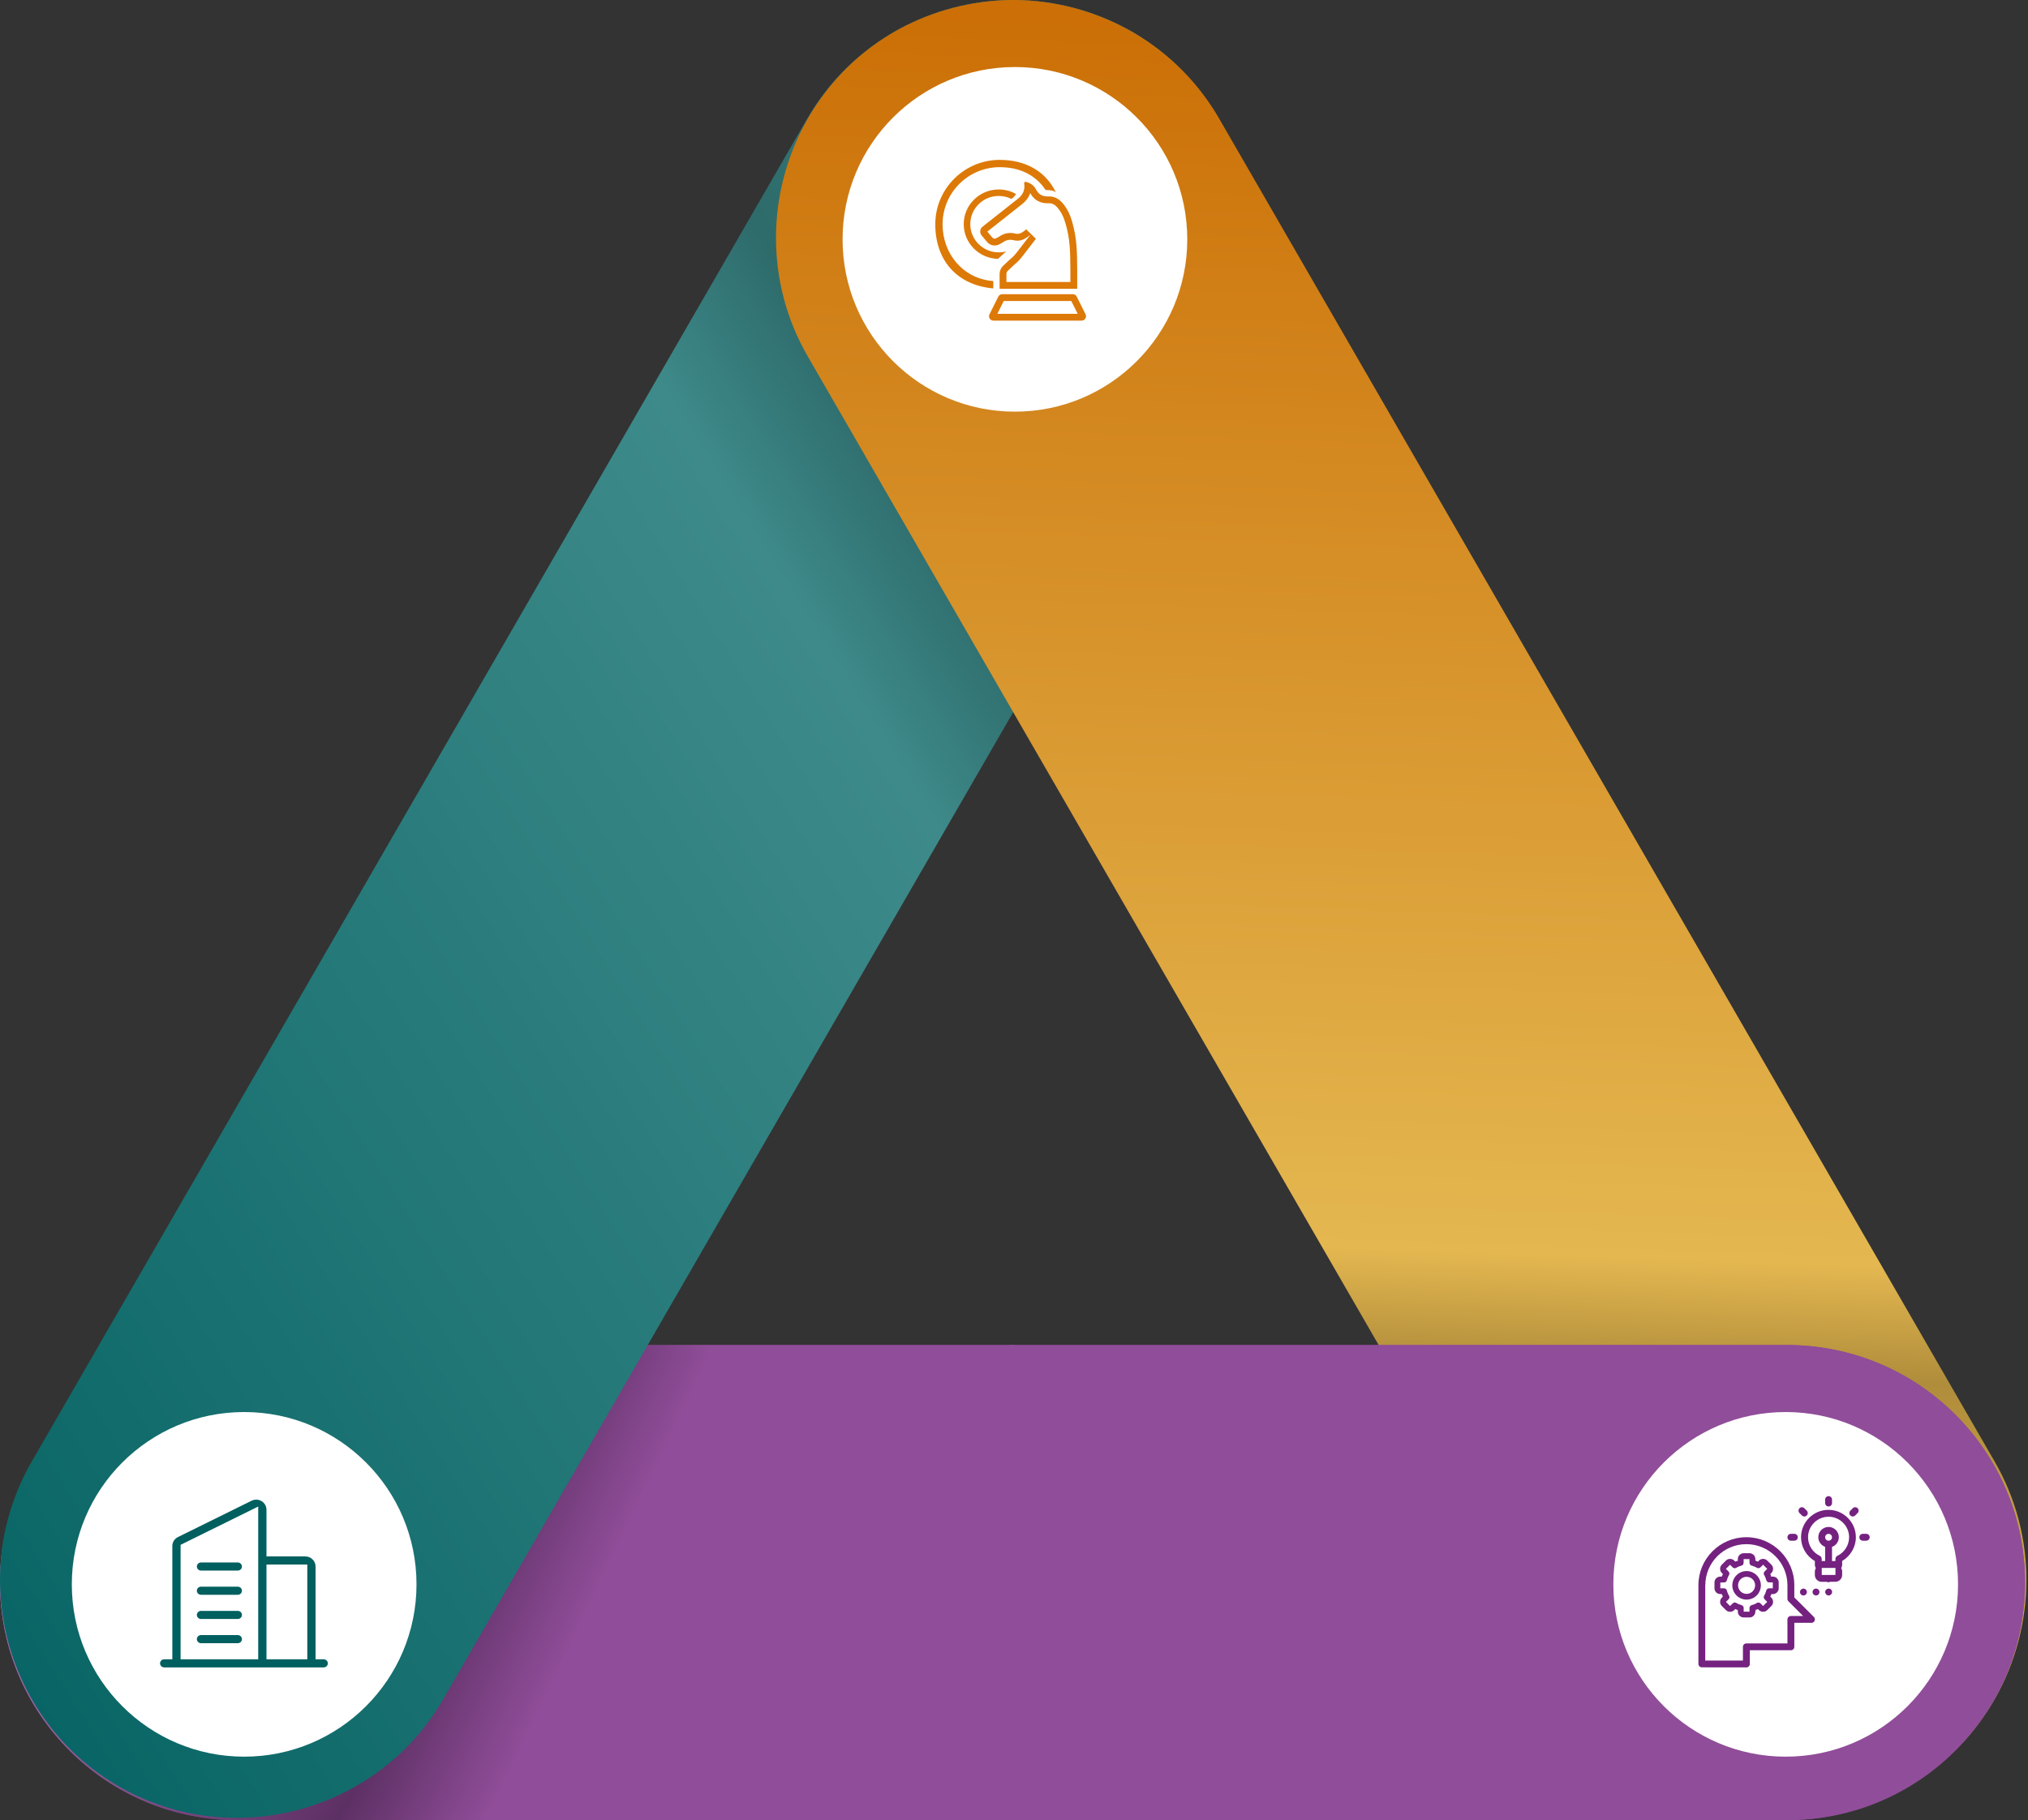 <?xml version="1.0" encoding="UTF-8"?> <svg xmlns="http://www.w3.org/2000/svg" width="557" height="500" viewBox="0 0 557 500" fill="none"><rect x="0" y="0" width="557" height="500" fill="#333333" stroke="none"/><path fill-rule="evenodd" clip-rule="evenodd" d="M278.754 369.485H65.258C29.217 369.485 0 398.702 0 434.743C0 470.783 29.217 500 65.258 500H278.754V369.485Z" fill="url(#paint0_linear_7105_442)"></path><path fill-rule="evenodd" clip-rule="evenodd" d="M277.439 369.485H65.258C29.217 369.485 0 398.702 0 434.743C0 470.783 29.217 500 65.258 500H277.439V497.37H65.258C30.669 497.37 2.63 469.331 2.63 434.743C2.63 400.154 30.669 372.115 65.258 372.115H277.439V369.485Z" fill="url(#paint1_linear_7105_442)"></path><path d="M0 433.993C0 456.596 11.702 478.633 32.569 490.691C63.653 508.626 103.77 497.883 121.718 466.8L278.28 195.633L334.741 97.832C340.631 87.629 343.432 76.439 343.432 65.395C343.432 43.147 332.098 21.438 311.836 9.263C311.362 8.973 310.889 8.697 310.402 8.434C310.113 8.263 309.811 8.105 309.521 7.948C300.225 2.925 289.785 0.19 279.214 0.006C278.596 0.006 277.978 -0.007 277.36 0.006C266.775 0.177 256.348 2.912 247.039 7.948C246.749 8.105 246.447 8.263 246.158 8.434C246 8.513 245.855 8.605 245.697 8.684L244.724 9.263C235.468 14.772 227.46 22.635 221.714 32.575L8.691 401.542C2.801 411.746 0 422.935 0 433.98V433.993Z" fill="url(#paint2_linear_7105_442)"></path><path d="M556.561 433.993C556.561 456.596 544.859 478.633 523.992 490.691C492.908 508.626 452.791 497.883 434.843 466.8L278.281 195.633L221.82 97.832C215.93 87.629 213.129 76.439 213.129 65.395C213.129 43.147 224.463 21.438 244.725 9.263C245.199 8.973 245.672 8.697 246.159 8.434C246.448 8.263 246.75 8.105 247.04 7.948C256.336 2.925 266.776 0.19 277.347 0.006C277.965 0.006 278.583 -0.007 279.201 0.006C289.786 0.177 300.213 2.912 309.522 7.948C309.812 8.105 310.114 8.263 310.403 8.434C310.561 8.513 310.706 8.605 310.864 8.684L311.837 9.263C321.093 14.772 329.101 22.635 334.847 32.575L547.87 401.542C553.76 411.746 556.561 422.935 556.561 433.98V433.993Z" fill="url(#paint3_linear_7105_442)"></path><path fill-rule="evenodd" clip-rule="evenodd" d="M277.439 369.486H490.935C526.976 369.486 556.192 398.702 556.192 434.743C556.192 470.783 526.976 500 490.935 500H277.439V369.486Z" fill="#904D99"></path><path fill-rule="evenodd" clip-rule="evenodd" d="M277.439 369.486H490.626C526.837 369.486 556.192 398.702 556.192 434.743C556.192 470.783 526.837 500 490.626 500H277.439V497.37H490.626C525.378 497.37 553.55 469.331 553.55 434.743C553.55 400.155 525.378 372.115 490.626 372.115H277.439V369.486Z" fill="#904D99"></path><circle cx="490.449" cy="435.23" r="47.336" fill="white"></circle><path d="M501.28 412.891V411.945C501.28 411.415 501.695 411 502.225 411C502.756 411 503.171 411.431 503.171 411.945V412.891C503.171 413.422 502.756 413.836 502.225 413.836C501.695 413.836 501.28 413.405 501.28 412.891Z" fill="#742180"></path><path fill-rule="evenodd" clip-rule="evenodd" d="M479.71 431.58C481.877 431.58 483.63 433.347 483.63 435.5C483.63 437.667 481.877 439.42 479.71 439.42C477.543 439.42 475.79 437.667 475.79 435.5C475.79 433.333 477.543 431.58 479.71 431.58ZM479.71 433.154C478.412 433.154 477.363 434.203 477.363 435.5C477.363 436.798 478.412 437.847 479.71 437.847C481.007 437.847 482.056 436.798 482.056 435.5C482.056 434.203 481.007 433.154 479.71 433.154Z" fill="#742180"></path><path fill-rule="evenodd" clip-rule="evenodd" d="M482.115 442.716C482.115 443.596 481.406 444.32 480.512 444.32H478.908C478.028 444.32 477.304 443.611 477.304 442.716V442.305C477.262 442.291 477.205 442.262 477.205 442.262C477.12 442.234 477.035 442.206 476.95 442.163C476.907 442.142 476.868 442.124 476.829 442.106C476.79 442.089 476.751 442.071 476.708 442.049L476.609 442.007L476.311 442.305C475.715 442.915 474.651 442.915 474.04 442.305L472.905 441.17C472.607 440.872 472.437 440.46 472.437 440.034C472.437 439.609 472.607 439.197 472.905 438.899L473.189 438.601V438.573C473.118 438.431 473.075 438.345 473.047 438.26C473.004 438.175 472.976 438.09 472.948 438.005L472.905 437.906H472.494C471.614 437.906 470.89 437.196 470.89 436.302V434.698C470.89 433.818 471.6 433.095 472.494 433.095H472.905C472.919 433.052 472.948 432.995 472.948 432.995C472.976 432.91 473.004 432.825 473.047 432.74C473.068 432.697 473.086 432.658 473.104 432.619C473.122 432.58 473.139 432.541 473.161 432.499L473.203 432.399L472.905 432.101C472.607 431.803 472.437 431.392 472.437 430.966C472.437 430.54 472.607 430.129 472.905 429.831L474.04 428.695C474.637 428.085 475.701 428.085 476.311 428.695L476.609 428.979H476.637C476.779 428.908 476.865 428.866 476.95 428.837C477.035 428.795 477.12 428.766 477.205 428.738L477.304 428.951V428.284C477.304 427.404 478.014 426.68 478.908 426.68H480.512C481.392 426.68 482.115 427.39 482.115 428.284V428.695C482.158 428.709 482.215 428.738 482.215 428.738C482.3 428.766 482.385 428.795 482.47 428.837C482.513 428.858 482.552 428.876 482.591 428.894C482.63 428.912 482.669 428.929 482.711 428.951L482.811 428.993L483.109 428.695C483.705 428.085 484.769 428.085 485.379 428.695L486.515 429.831C486.813 430.129 486.983 430.54 486.983 430.966C486.983 431.392 486.813 431.803 486.515 432.101L486.231 432.399V432.428C486.302 432.569 486.344 432.655 486.373 432.74C486.415 432.825 486.444 432.91 486.472 432.995L486.259 433.095H486.926C487.806 433.095 488.53 433.804 488.53 434.698V436.302C488.53 437.182 487.82 437.906 486.926 437.906H486.515C486.501 437.948 486.472 438.005 486.472 438.005C486.444 438.09 486.415 438.175 486.373 438.26C486.352 438.303 486.334 438.342 486.316 438.381C486.298 438.42 486.281 438.459 486.259 438.502L486.217 438.601L486.515 438.899C486.813 439.197 486.983 439.609 486.983 440.034C486.983 440.46 486.813 440.872 486.515 441.17L485.379 442.305C484.783 442.915 483.719 442.915 483.109 442.305L482.811 442.021H482.782L482.781 442.022C482.64 442.092 482.555 442.135 482.47 442.163C482.385 442.205 482.3 442.234 482.215 442.262L482.172 442.305L482.115 442.716ZM478.071 440.857L478.298 440.914V440.928C478.653 441.028 478.908 441.34 478.908 441.709V442.731H480.512V441.709C480.512 441.34 480.767 441.028 481.122 440.928L481.349 440.872C481.383 440.854 481.418 440.842 481.455 440.829C481.48 440.821 481.506 440.812 481.534 440.801L481.604 440.772L481.69 440.744C481.746 440.73 481.803 440.715 481.86 440.687C481.902 440.673 482.016 440.616 482.016 440.616L482.172 440.545L482.342 440.46L482.541 440.332C482.868 440.148 483.265 440.205 483.52 440.46L484.244 441.184L485.379 440.048L484.656 439.325C484.4 439.055 484.343 438.658 484.528 438.345L484.641 438.147L484.727 437.976L484.798 437.82C484.804 437.802 484.815 437.782 484.826 437.76C484.843 437.73 484.86 437.697 484.869 437.664C484.883 437.608 484.925 437.494 484.925 437.494L484.954 437.409L484.982 437.338C485.01 437.281 485.053 437.153 485.053 437.153L485.11 436.926C485.209 436.572 485.521 436.316 485.89 436.316H486.912V434.698H485.904C485.536 434.698 485.223 434.443 485.124 434.088L485.067 433.861C485.05 433.827 485.038 433.792 485.025 433.755C485.016 433.73 485.007 433.704 484.996 433.676L484.968 433.606L484.939 433.52C484.925 433.464 484.911 433.407 484.883 433.35C484.869 433.307 484.812 433.194 484.812 433.194L484.741 433.038L484.656 432.868L484.528 432.669C484.343 432.342 484.4 431.945 484.656 431.69L485.379 430.966L484.244 429.831L483.52 430.554C483.265 430.81 482.853 430.867 482.541 430.682L482.342 430.569L482.172 430.483L482.016 430.412C481.998 430.406 481.978 430.395 481.956 430.384C481.926 430.367 481.893 430.35 481.86 430.341C481.803 430.327 481.69 430.285 481.69 430.285L481.604 430.256L481.534 430.228C481.477 430.2 481.349 430.157 481.349 430.157L481.122 430.1C480.767 430.001 480.512 429.689 480.512 429.32V428.298H478.894V429.32C478.894 429.689 478.638 430.001 478.284 430.1L478.057 430.157C478.022 430.174 477.988 430.186 477.951 430.199C477.926 430.208 477.9 430.217 477.872 430.228L477.801 430.256L477.716 430.285C477.659 430.299 477.602 430.313 477.546 430.341C477.503 430.356 477.39 430.412 477.39 430.412L477.234 430.483L477.063 430.569L476.865 430.696C476.538 430.881 476.141 430.824 475.885 430.569L475.162 429.845L474.026 430.98L474.75 431.704C475.005 431.973 475.062 432.371 474.878 432.683L474.764 432.882L474.679 433.052L474.608 433.208C474.602 433.226 474.591 433.247 474.579 433.269C474.563 433.299 474.545 433.331 474.537 433.364C474.523 433.421 474.48 433.535 474.48 433.535L474.452 433.62L474.424 433.691C474.395 433.747 474.353 433.875 474.353 433.875L474.296 434.102C474.197 434.457 473.884 434.712 473.515 434.712H472.494V436.316H473.515C473.884 436.316 474.197 436.572 474.296 436.926L474.353 437.153C474.37 437.188 474.382 437.222 474.395 437.26C474.403 437.284 474.412 437.31 474.424 437.338L474.452 437.409L474.48 437.494C474.495 437.551 474.509 437.608 474.537 437.664C474.551 437.707 474.608 437.82 474.608 437.82L474.679 437.976L474.764 438.147L474.892 438.345C475.076 438.672 475.02 439.069 474.764 439.325L474.04 440.048L475.176 441.184L475.9 440.46C476.056 440.304 476.254 440.219 476.467 440.219C476.609 440.219 476.751 440.261 476.879 440.332L477.077 440.446L477.248 440.531L477.404 440.602C477.422 440.608 477.442 440.619 477.464 440.631C477.494 440.647 477.527 440.665 477.56 440.673C477.617 440.687 477.73 440.73 477.73 440.73L477.815 440.758L477.886 440.786C477.943 440.815 478.071 440.857 478.071 440.857Z" fill="#742180"></path><path fill-rule="evenodd" clip-rule="evenodd" d="M467.46 458.023L479.65 458.04C480.164 458.04 480.595 457.625 480.595 457.095V453.329H491.874C492.388 453.329 492.819 452.915 492.819 452.384V445.799H497.53C497.912 445.799 498.26 445.567 498.393 445.219C498.542 444.87 498.459 444.456 498.193 444.19L492.819 438.816V435.449C492.819 428.184 486.915 422.279 479.65 422.279C472.385 422.279 466.48 428.184 466.48 435.449V457.078C466.48 457.592 466.895 458.023 467.425 458.023H467.46ZM468.371 435.466C468.371 429.246 473.43 424.187 479.65 424.187C485.87 424.187 490.929 429.246 490.929 435.466V439.231C490.929 439.48 491.028 439.712 491.211 439.894L495.241 443.925H491.874C491.36 443.925 490.929 444.339 490.929 444.87V451.455H479.65C479.136 451.455 478.704 451.87 478.704 452.401V456.166H468.354V435.482L468.371 435.466Z" fill="#742180"></path><path d="M491.875 421.35C491.361 421.35 490.93 421.765 490.93 422.295C490.93 422.826 491.344 423.241 491.875 423.241H492.821C493.335 423.241 493.766 422.826 493.766 422.295C493.766 421.765 493.351 421.35 492.821 421.35H491.875Z" fill="#742180"></path><path d="M511.629 421.35H512.575C513.105 421.35 513.52 421.765 513.52 422.295C513.52 422.826 513.089 423.241 512.575 423.241H511.629C511.098 423.241 510.684 422.826 510.684 422.295C510.684 421.765 511.115 421.35 511.629 421.35Z" fill="#742180"></path><path d="M495.572 416.589C495.804 416.589 496.053 416.49 496.236 416.307C496.601 415.943 496.601 415.345 496.236 414.981L495.572 414.317C495.207 413.952 494.61 413.952 494.245 414.317C493.88 414.682 493.88 415.279 494.245 415.644L494.909 416.307C495.091 416.49 495.34 416.589 495.572 416.589Z" fill="#742180"></path><path d="M508.211 414.981L508.874 414.317C509.239 413.952 509.836 413.952 510.201 414.317C510.566 414.682 510.566 415.279 510.201 415.644L509.538 416.307C509.355 416.49 509.106 416.589 508.874 416.589C508.642 416.589 508.393 416.49 508.211 416.307C507.846 415.943 507.846 415.345 508.211 414.981Z" fill="#742180"></path><path fill-rule="evenodd" clip-rule="evenodd" d="M498.46 428.814V429.826C498.46 430.174 498.56 430.489 498.726 430.771C498.56 431.053 498.46 431.368 498.46 431.717V432.662C498.46 433.707 499.306 434.536 500.335 434.536H501.761L501.861 434.586L502.027 434.636C502.027 434.636 502.143 434.652 502.209 434.652C502.325 434.652 502.458 434.619 502.574 434.569C502.607 434.569 502.64 434.536 502.657 434.52L504.083 434.52C505.128 434.52 505.958 433.674 505.958 432.645V431.7C505.958 431.352 505.858 431.036 505.692 430.755C505.858 430.473 505.958 430.157 505.958 429.809V428.797C508.263 427.454 509.723 424.966 509.723 422.295C509.723 418.149 506.339 414.765 502.192 414.765C498.046 414.765 494.662 418.149 494.662 422.295C494.662 424.982 496.122 427.47 498.427 428.797L498.46 428.814ZM500.351 432.645V430.72H504.116V432.645H500.351ZM502.226 423.241C501.711 423.241 501.28 422.809 501.28 422.295C501.28 421.781 501.711 421.35 502.226 421.35C502.74 421.35 503.171 421.781 503.171 422.295C503.171 422.809 502.74 423.241 502.226 423.241ZM502.226 416.656C505.344 416.656 507.865 419.194 507.865 422.295C507.865 424.452 506.604 426.459 504.647 427.387C504.315 427.537 504.116 427.868 504.116 428.233V428.829H503.171V424.933C504.266 424.535 505.045 423.506 505.045 422.279C505.045 420.72 503.785 419.459 502.226 419.459C500.666 419.459 499.406 420.72 499.406 422.279C499.406 423.506 500.202 424.535 501.28 424.933V428.829H500.335V428.233C500.335 427.868 500.119 427.537 499.804 427.387C497.847 426.459 496.586 424.452 496.586 422.295C496.586 419.177 499.124 416.656 502.226 416.656Z" fill="#742180"></path><path d="M499.72 437.339C499.72 437.854 499.305 438.285 498.774 438.285C498.26 438.285 497.829 437.854 497.829 437.339C497.829 436.825 498.244 436.394 498.774 436.394C499.305 436.394 499.72 436.825 499.72 437.339Z" fill="#742180"></path><path d="M495.324 438.285C495.838 438.285 496.27 437.854 496.27 437.339C496.27 436.825 495.838 436.394 495.324 436.394C494.81 436.394 494.379 436.825 494.379 437.339C494.379 437.854 494.793 438.285 495.324 438.285Z" fill="#742180"></path><path d="M501.295 437.34C501.295 437.108 501.395 436.859 501.561 436.677L501.594 436.66C501.859 436.395 502.274 436.312 502.622 436.461C502.738 436.511 502.838 436.577 502.937 436.66C503.103 436.842 503.203 437.075 503.203 437.323C503.203 437.456 503.17 437.572 503.12 437.688C503.07 437.804 503.004 437.904 502.921 438.004C502.821 438.086 502.722 438.153 502.606 438.203C502.489 438.252 502.357 438.285 502.241 438.285C502.008 438.285 501.76 438.186 501.577 438.02C501.494 437.921 501.428 437.821 501.378 437.705C501.328 437.589 501.295 437.456 501.295 437.34Z" fill="#742180"></path><circle cx="67.059" cy="435.23" r="47.336" fill="white"></circle><path fill-rule="evenodd" clip-rule="evenodd" d="M45.095 455.815H47.33V424.711C47.33 423.655 47.923 422.706 48.885 422.23L69.105 412.257C69.992 411.821 71.015 411.867 71.855 412.378C72.693 412.889 73.188 413.769 73.188 414.738V427.558H83.848C85.41 427.558 86.668 428.81 86.668 430.332V455.815H88.903C89.539 455.815 90.04 456.321 90.04 456.928C90.04 457.535 89.54 458.04 88.905 458.04H45.095C44.46 458.04 43.96 457.535 43.96 456.928C43.96 456.32 44.46 455.815 45.095 455.815ZM84.4 429.782H73.19V455.815H84.4V429.782ZM49.6 424.369V455.815H70.92V413.853L49.6 424.369ZM54.07 430.332C54.07 429.725 54.57 429.22 55.205 429.22H65.315C65.95 429.22 66.45 429.725 66.45 430.332C66.45 430.94 65.95 431.444 65.315 431.444H55.205C54.57 431.444 54.07 430.94 54.07 430.332ZM55.205 435.869H65.315C65.95 435.869 66.45 436.374 66.45 436.981C66.45 437.588 65.95 438.093 65.315 438.093H55.205C54.57 438.093 54.07 437.588 54.07 436.981C54.07 436.374 54.57 435.869 55.205 435.869ZM55.205 442.518H65.315C65.95 442.518 66.45 443.023 66.45 443.63C66.45 444.237 65.95 444.742 65.315 444.742H55.205C54.57 444.742 54.07 444.237 54.07 443.63C54.07 443.023 54.57 442.518 55.205 442.518ZM55.205 449.167H65.315C65.95 449.167 66.45 449.672 66.45 450.279C66.45 450.886 65.95 451.391 65.315 451.391H55.205C54.57 451.391 54.07 450.886 54.07 450.279C54.07 449.672 54.57 449.167 55.205 449.167Z" fill="#005F5F"></path><circle cx="278.753" cy="65.749" r="47.336" fill="white"></circle><path d="M272.815 77.204V79.236C262.66 78.298 256.88 71.362 256.88 61.608C256.88 51.855 264.813 43.92 274.564 43.92C281.553 43.92 287.13 46.925 290 52.827C289.214 52.246 288.338 52.227 287.188 52.202C284.375 47.986 280.004 45.925 274.564 45.925C265.917 45.925 258.884 52.961 258.884 61.608C258.884 69.883 264.685 76.632 272.815 77.204Z" fill="#DD7907"></path><path fill-rule="evenodd" clip-rule="evenodd" d="M279.51 54.645C280.905 53.572 281.583 52.209 281.299 50.446C281.251 50.007 281.496 49.859 281.977 50.007C282.191 50.072 282.398 50.149 282.596 50.237C282.634 50.254 282.672 50.272 282.71 50.29C282.862 50.362 283.009 50.442 283.15 50.529C283.169 50.541 283.187 50.552 283.205 50.564C283.758 50.919 284.214 51.394 284.532 52.008C285.259 53.471 286.409 54.008 287.862 53.96C290.034 53.861 291.381 55.035 292.538 56.697C293.798 58.46 294.415 60.509 294.897 62.561C295.427 64.76 295.674 66.962 295.762 69.2C295.821 70.221 295.827 71.224 295.832 72.228C295.836 72.908 295.84 73.589 295.861 74.276V79.329H274.548V75.592C274.548 75.592 274.376 74.151 275.441 73.094C276.507 72.038 277.638 71.05 277.638 71.05C278.183 70.605 278.679 70.096 279.108 69.541L283.038 64.455C282.916 64.554 282.795 64.651 282.675 64.748C282.554 64.845 282.434 64.942 282.312 65.041C281.402 65.738 280.441 66.131 279.385 66.116C279.039 66.111 278.682 66.063 278.313 65.966C277.449 65.768 276.575 65.867 275.807 66.354C275.378 66.64 274.904 66.887 274.427 67.134C273.305 67.715 271.925 67.449 271.119 66.48C270.622 65.884 270.126 65.288 269.629 64.702C268.997 63.953 269.114 62.856 269.886 62.251C271.745 60.79 273.588 59.331 275.432 57.871L275.438 57.865C276.793 56.792 278.148 55.719 279.51 54.645ZM276.602 59.335L276.594 59.342C274.794 60.767 272.992 62.195 271.173 63.624C271.637 64.172 272.099 64.728 272.557 65.277L272.559 65.28C272.792 65.559 273.209 65.653 273.564 65.469L273.565 65.469C274.056 65.214 274.439 65.013 274.767 64.794L274.785 64.782L274.803 64.77C276.053 63.978 277.453 63.845 278.733 64.139L278.76 64.145L278.787 64.152C279.599 64.364 280.309 64.207 281.152 63.567C281.271 63.471 281.387 63.377 281.5 63.286C281.621 63.189 281.738 63.095 281.857 62.999L284.521 65.602L280.591 70.688C280.081 71.348 279.494 71.951 278.851 72.48L278.826 72.502C278.796 72.529 278.749 72.57 278.69 72.622C278.572 72.727 278.403 72.879 278.202 73.062C277.797 73.432 277.268 73.924 276.761 74.427C276.578 74.608 276.483 74.838 276.439 75.077C276.418 75.194 276.413 75.294 276.412 75.357C276.412 75.377 276.413 75.392 276.413 75.401L276.423 75.48V77.454H293.986V74.304C293.966 73.604 293.962 72.914 293.958 72.25L293.958 72.239C293.952 71.227 293.946 70.273 293.89 69.308L293.889 69.291L293.888 69.273C293.805 67.124 293.569 65.05 293.075 63.001L293.073 62.995L293.072 62.99C292.601 60.986 292.049 59.238 291.013 57.787L291.006 57.778L291 57.769C289.999 56.331 289.178 55.777 287.948 55.833L287.936 55.834L287.925 55.834C286.953 55.867 285.944 55.707 285.014 55.19C284.131 54.699 283.449 53.959 282.952 53.033C282.893 53.213 282.825 53.39 282.748 53.565C282.286 54.606 281.541 55.446 280.662 56.125C279.305 57.195 277.955 58.264 276.602 59.335Z" fill="#DD7907"></path><path fill-rule="evenodd" clip-rule="evenodd" d="M298.152 86.326C298.341 86.702 298.319 87.147 298.098 87.503C297.878 87.859 297.488 88.08 297.069 88.08H272.853C272.434 88.08 272.044 87.862 271.821 87.506C271.601 87.15 271.581 86.704 271.77 86.329L274.192 81.482C274.243 81.379 274.308 81.286 274.384 81.204C274.434 81.15 274.489 81.1 274.548 81.056C274.754 80.902 275.007 80.814 275.274 80.814H294.648C294.991 80.814 295.312 80.959 295.538 81.204C295.613 81.286 295.678 81.379 295.73 81.482L298.152 86.326ZM294.237 82.689H275.685L273.928 86.205H295.995L294.237 82.689Z" fill="#DD7907"></path><path d="M264.691 61.578C264.691 66.778 268.913 71.018 274.137 71.11C274.17 71.074 274.204 71.039 274.24 71.004C274.724 70.528 275.222 70.069 275.598 69.73C275.786 69.56 275.944 69.419 276.055 69.321C276.111 69.272 276.155 69.234 276.185 69.207L276.219 69.177L276.232 69.167L276.237 69.162L276.242 69.158C276.285 69.123 276.327 69.089 276.368 69.053C275.712 69.231 275.022 69.326 274.309 69.326C269.998 69.326 266.491 65.852 266.491 61.577C266.491 57.304 269.999 53.829 274.309 53.829C275.566 53.829 276.754 54.124 277.807 54.649L277.931 54.552L277.933 54.55C278.437 54.166 278.814 53.749 279.064 53.294C277.661 52.5 276.038 52.046 274.309 52.046C269.006 52.046 264.691 56.322 264.691 61.578Z" fill="#DD7907"></path><defs><linearGradient id="paint0_linear_7105_442" x1="13.897" y1="425.806" x2="195.671" y2="513.079" gradientUnits="userSpaceOnUse"><stop stop-color="#A26AAA"></stop><stop offset="0.514" stop-color="#5D3064"></stop><stop offset="0.695" stop-color="#904D99"></stop><stop offset="1" stop-color="#904D99"></stop></linearGradient><linearGradient id="paint1_linear_7105_442" x1="13.832" y1="425.806" x2="195.068" y2="512.41" gradientUnits="userSpaceOnUse"><stop stop-color="#A26AAA"></stop><stop offset="0.514" stop-color="#5D3064"></stop><stop offset="0.695" stop-color="#904D99"></stop><stop offset="1" stop-color="#904D99"></stop></linearGradient><linearGradient id="paint2_linear_7105_442" x1="343.535" y1="58.368" x2="-129.521" y2="354.653" gradientUnits="userSpaceOnUse"><stop stop-color="#3E8A8A"></stop><stop offset="0.21" stop-color="#2E6B6B"></stop><stop offset="0.292" stop-color="#3E8A8A"></stop><stop offset="1" stop-color="#005F5F"></stop></linearGradient><linearGradient id="paint3_linear_7105_442" x1="537.539" y1="13.341" x2="521.419" y2="476.391" gradientUnits="userSpaceOnUse"><stop stop-color="#CB6F06"></stop><stop offset="0.723" stop-color="#E4B750"></stop><stop offset="0.791" stop-color="#B08D3B"></stop><stop offset="1" stop-color="#E4B750"></stop></linearGradient></defs></svg> 